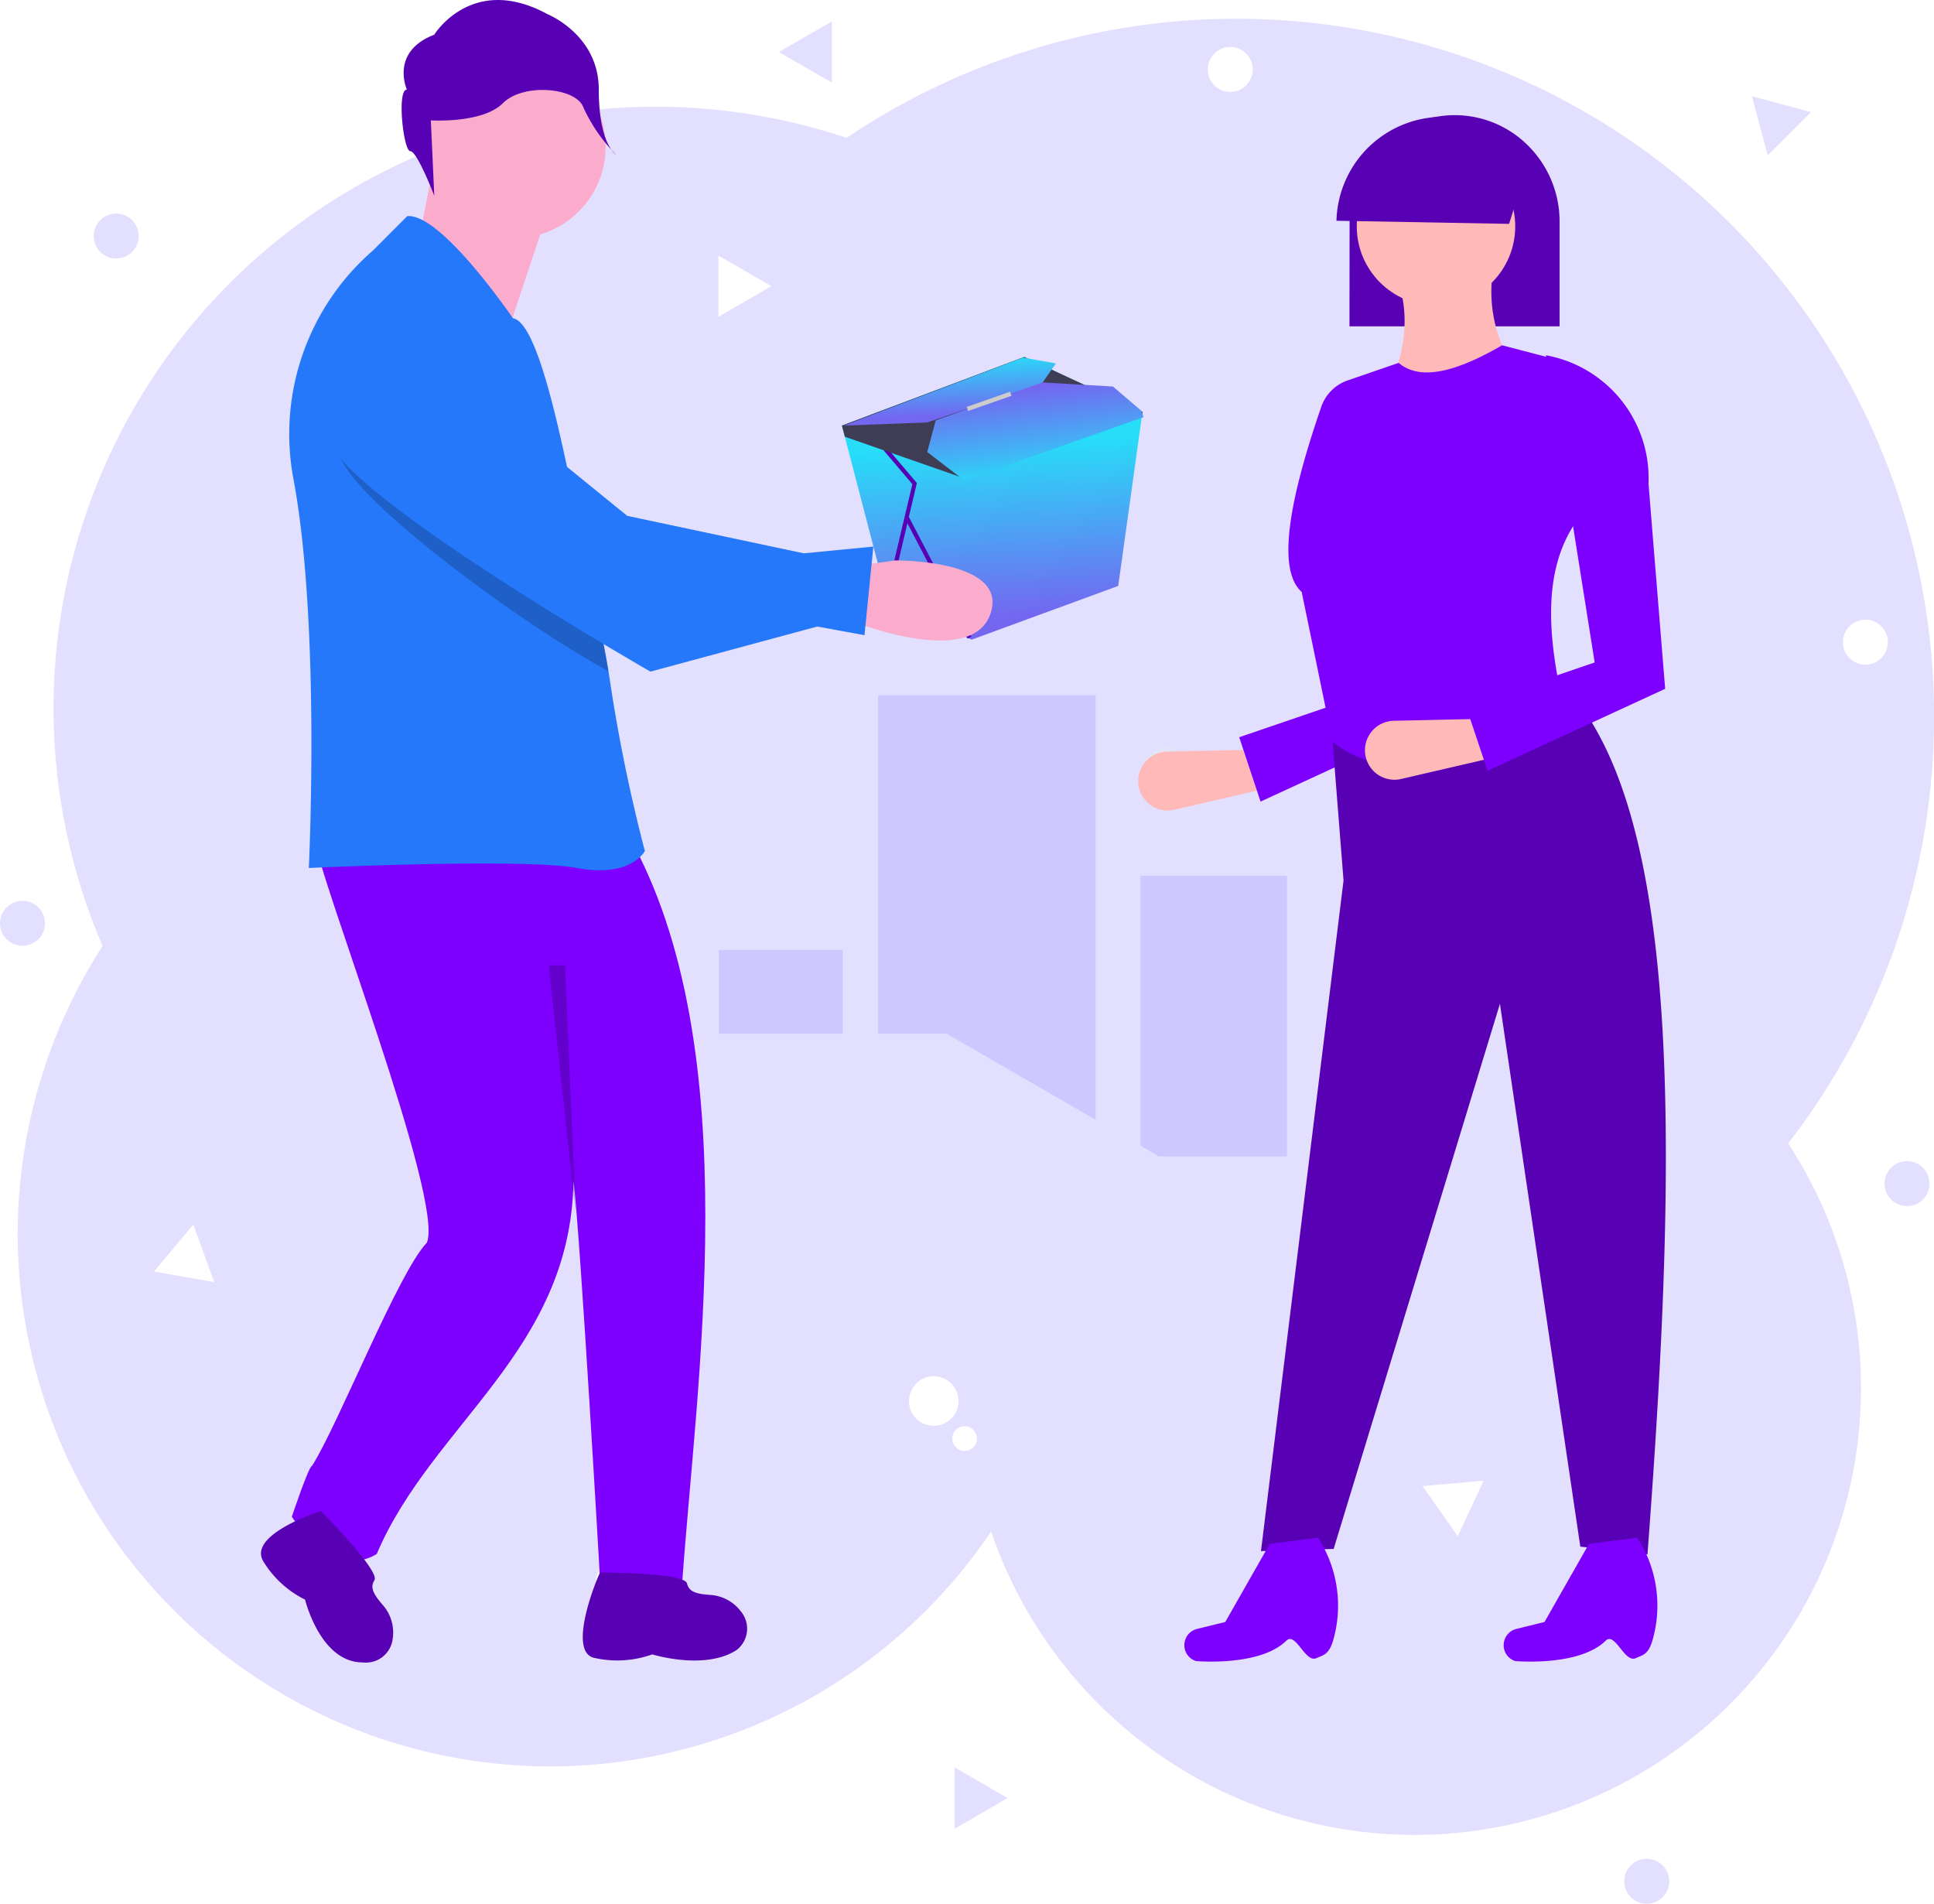 <svg xmlns="http://www.w3.org/2000/svg" xmlns:xlink="http://www.w3.org/1999/xlink" viewBox="0 0 185.75 182.83">
  <defs>
    <linearGradient id="postageLinearGradientA" x1=".5" x2=".54" y1=".31" y2=".92" gradientUnits="objectBoundingBox">
      <stop offset="0" stop-color="#27ddf8"/>
      <stop offset="1" stop-color="#7367f0"/>
    </linearGradient>
    <linearGradient xlink:href="#a" id="postageLinearGradientB" x1=".62" x2=".75" y1=".23" y2="1"/>
    <linearGradient id="postageLinearGradientC" x1=".31" x2=".54" y1=".1" y2="1" gradientUnits="objectBoundingBox">
      <stop offset="0" stop-color="#7367f0"/>
      <stop offset="1" stop-color="#27ddf8"/>
    </linearGradient>
    <linearGradient xlink:href="#postageLinearGradientA" id="postageLinearGradientD" x1=".5" x2=".62" y1="0" y2=".83"/>
  </defs>
  <path fill="#e3e0ff" d="M135.8 176.22a42.92 42.92 0 1 0-42.9-42.92 43 43 0 0 0 42.91 42.92"/>
  <path fill="#e3e0ff" d="M118.76 135.8a67 67 0 1 0-67-67 67.13 67.13 0 0 0 67 67"/>
  <path fill="#e3e0ff" d="M52.8 169.64a51.1 51.1 0 1 0-51.1-51.1 51.2 51.2 0 0 0 51.1 51.1"/>
  <path fill="#e3e0ff" d="M62.96 125.89A57.82 57.82 0 1 0 5.14 68.07a57.93 57.93 0 0 0 57.82 57.82m33.82 46.79-2.54 1.47-2.55 1.47v-5.88l2.55 1.47Z"/>
  <path fill="#fff" d="M62.02 146.38a2.38 2.38 0 1 0 2.38 2.39 2.38 2.38 0 0 0-2.38-2.39m-3.62 4.17a1.18 1.18 0 1 0 1.19 1.18 1.18 1.18 0 0 0-1.19-1.18Zm28.9-16a2.38 2.38 0 1 0 2.39-2.38 2.38 2.38 0 0 0-2.38 2.38m4.16 3.6a1.18 1.18 0 1 0 1.19-1.17 1.18 1.18 0 0 0-1.2 1.18ZM74.09 27.48l-2.55 1.47L69 30.42v-5.88l2.54 1.47Z"/>
  <path fill="#e3e0ff" d="m79.88 7.93-2.55-1.47L74.8 5l2.54-1.47 2.55-1.47v5.87Zm89.9 6.99-.76-2.84-.76-2.84 2.83.76 2.84.76-2.08 2.08ZM15.38 53.15l-2.55-1.46-2.54-1.47 2.54-1.47 2.54-1.47v5.88ZM85.14 27.5s-3.07 4.5-2.94 6.37 6.98 28.75 6.98 28.75h-3.1l-7.95-31.9Zm17.51 59.82-6.5-2.25 9.46-17.66a2.4 2.4 0 0 1 1.6-1.04l11.92-2.1s.6-.1.78.3l.28.59a1.27 1.27 0 0 1-.13 1.28l-4.52 7.82-1.2 7.79Z"/>
  <path fill="#e3e3fa" d="M88.03 67.05h8.68v.41h-8.68z"/>
  <path fill="#e3e3fa" d="M112.2 71.66c.8 0 1.07.65.6 1.45a3.02 3.02 0 0 1-2.29 1.46c-.8 0-1.07-.65-.61-1.46a3.02 3.02 0 0 1 2.3-1.45"/>
  <path fill="#cfc7ff" d="M109.53 110.02V84.1h14.08v26.96h-12.3ZM80.95 99.27H69.04v-8.05h11.9Zm3.39 0v-32.5h20.89v40.77l-14.32-8.27Z"/>
  <path fill="#fff" d="m18.57 117.6 1 2.77 1 2.76-5.78-1.02 1.89-2.25Zm123.92 24.6-1.24 2.67-1.24 2.66-3.38-4.81 2.93-.26Z"/>
  <path fill="#e3e0ff" d="M158.16 182.83a2.16 2.16 0 1 0-2.16-2.16 2.16 2.16 0 0 0 2.16 2.16m25-67a2.16 2.16 0 1 0-2.16-2.16 2.16 2.16 0 0 0 2.16 2.16m-172-91A2.16 2.16 0 1 0 9 22.67a2.16 2.16 0 0 0 2.16 2.16m-9 66A2.16 2.16 0 1 0 0 88.67a2.16 2.16 0 0 0 2.16 2.16"/>
  <path fill="#fff" d="M118.16 8.83A2.16 2.16 0 1 0 116 6.67a2.16 2.16 0 0 0 2.16 2.16m61 55a2.16 2.16 0 1 0-2.16-2.16 2.16 2.16 0 0 0 2.16 2.16"/>
  <g transform="translate(25.07)">
    <path fill="url(#postageLinearGradientA)" d="M433.2 114.51v.06l-.02.16-2.3 16.5-14.08 5.16-.22-.1-7.88-3.75-4.08-15.64-.28-1.07.09-.03 17.43-6.56 11.34 5.27Z" transform="translate(-348.55 -74.96)"/>
    <path fill="url(#postageLinearGradientB)" d="m416.58 150.61-7.89-3.74-4.35-16.72.08-.03 11.37 4.8Z" transform="translate(-348.55 -89.28)"/>
    <path fill="#5800b3" d="m68.22 61.14-6-11.5.77-3.25-3.62-4.27-.31.26 3.5 4.12-2.62 11.04.4.1 1.74-7.39 5.78 11.08Z"/>
    <path fill="#3f3d56" d="M84.66 39.76h-.03l-17.4 6.07-11.16-3.89-.28-1.07.08-.03 17.44-6.56 11.34 5.27v.06Z"/>
    <path fill="url(#postageLinearGradientC)" d="m434.03 126.41-3.55-2.73.81-3.04 10.13-3.65 6.89.4 2.73 2.33.2.61Z" transform="translate(-366.49 -80.27)"/>
    <path fill="url(#postageLinearGradientD)" d="m404.98 115.92 8-.3 4.34-1.47 6.76-2.38 1.26-1.82-3.15-.56Z" transform="translate(-349 -75.05)"/>
    <path fill="#ccc" d="m67.77 39.08 4.17-1.46.14.39-4.17 1.46z"/>
    <path fill="#fbaccd" d="m16.97 13.92-1.95 9.78 9.13 6.84 4.23-12.71Z"/>
    <circle cx="8.8" cy="8.8" r="8.8" fill="#fbaccd" transform="translate(15.5 5.28)"/>
    <path fill="#7d00ff" d="M5.24 80.78c.04 2.84 12.4 34.44 10.69 38.56-2.7 2.77-8.53 17.5-11.02 21.42-.32 0-1.95 4.9-1.95 4.9s3.9 6.19 8.15 3.58c5.33-12.53 18.67-19.52 18.9-35.86.65 5.16 2.55 38.29 2.55 38.29s-.36.15 7.85.94c1.28-19.23 6.48-51.94-5.18-72.49-3.58-1.63-30 .66-30 .66Z"/>
    <path fill="#5800b3" d="M32.56 151.02c-.38.73-3.11 7.5-.62 8.18a10 10 0 0 0 5.64-.32s5.03 1.57 8.1-.42a2.59 2.59 0 0 0 .42-3.69 4 4 0 0 0-2.96-1.6c-1.56-.1-2.05-.4-2.23-1.11-.26-1.04-8.35-1.04-8.35-1.04Zm-26.82-5.91s-7.01 2.22-5.54 4.8a9.7 9.7 0 0 0 4.03 3.71s1.46 6.03 5.52 6.03a2.59 2.59 0 0 0 2.9-2.3 4 4 0 0 0-.97-3.23c-1.02-1.18-1.17-1.73-.79-2.36.56-.93-5.15-6.65-5.15-6.65Z"/>
    <path fill="#2578fa" d="M36.86 81.73s-1.3 2.6-6.52 1.63-25.75 0-25.75 0 1.14-23.31-1.47-37.33a23.32 23.32 0 0 1 7.66-22l3.26-3.27c3.26-.32 10.15 9.8 10.15 9.8 2.27.38 4.38 10.01 6.19 19.13l.3 1.55c.84 4.25 2 8.98 2.69 13.22l.14.9a155.22 155.22 0 0 0 3.36 16.38Z"/>
    <path fill="#5800b3" d="M14.01 8.6s-1.65-3.62 2.63-5.27c0 0 3.62-5.92 10.87-1.97 0 0 4.93 1.97 4.93 7.24s1.65 6.25 1.65 6.25a15.88 15.88 0 0 1-3.11-4.49c-.66-1.97-5.78-2.42-7.75-.45s-6.92 1.65-6.92 1.65l.33 7.24s-1.64-4.28-2.3-4.28-1.32-5.92-.33-5.92Z"/>
    <path d="M33.36 64.46C25.58 60.23 13 50.96 8.92 45.95c-5.35-6.61.49-11.63.49-11.63 6.62-4.18 14.55 10.16 14.55 10.16l6.41 5.2.3 1.55c.84 4.25 2 8.98 2.7 13.23Z" opacity=".2"/>
    <path fill="#fbaccd" d="M56.58 59.59s11.56 4.7 13.46-.59-9.12-5.18-9.12-5.18l-4.34.61Z"/>
    <path fill="#2578fa" d="M7.93 32.17s-5.84 5.02-.49 11.63S37.4 64.5 37.4 64.5l16.02-4.33 4.54.83.85-8.51-6.68.65-16.96-3.6-10.81-8.79S14.55 28 7.93 32.17Z"/>
    <path d="m29.2 92.7 1.03 23.88-2.6-23.88Z" opacity=".2"/>
    <path fill="#ffb9b9" d="m97 75.62-9.28 2.15a2.83 2.83 0 0 1-3.38-2.04 2.83 2.83 0 0 1 2.67-3.55l8.96-.2Z"/>
    <path fill="#7d00ff" d="m96 76.98-2.05-6.18 12.35-4.22-3.28-28.87c5.9 1.07 8.71 5.71 8.45 11.7l1.6 19.7Z"/>
    <path fill="#5800b3" d="M104.54 31.34h20.18V21.31a10.3 10.3 0 0 0-2.95-7.25 9.95 9.95 0 0 0-7.14-3 10.1 10.1 0 0 0-10.08 9.98v.27Zm28.62 117.93-6.45-.74-7.72-52.13-15.97 52.35-6.98.21 7.93-64.4-1.16-14.7 19.78-6.24c14 9.78 13.71 44.31 10.57 85.65Z"/>
    <circle cx="7.61" cy="7.61" r="7.61" fill="#ffb9b9" transform="translate(105.24 14.13)"/>
    <path fill="#ffb9b9" d="m120.47 35.49-12.9 3.38c2.18-4.18 2.87-8.08 1.7-11.63l9.09-1.48a13.27 13.27 0 0 0 2.11 9.73Z"/>
    <path fill="#7d00ff" d="M124.8 66.47c-7.23 4.6-15.66 9.9-21.88 4.76l-2.97-14.38c-2.35-2.1-1.3-8.56 1.88-17.78a4.08 4.08 0 0 1 2.52-2.53l4.91-1.69c2.17 1.83 5.74.74 9.94-1.69l4.86 1.27 2.12 15.86c-3.05 4.58-2.52 10.67-1.37 16.18Z"/>
    <path fill="#ffb9b9" d="m118.78 72.66-9.28 2.15a2.83 2.83 0 0 1-3.38-2.04 2.83 2.83 0 0 1 2.68-3.55l8.96-.2Z"/>
    <path fill="#7d00ff" d="M132.04 159.24c-1.08.5-2-2.57-2.9-1.67-2.56 2.51-8.69 1.95-8.69 1.95a1.6 1.6 0 0 1-1-2.08 1.6 1.6 0 0 1 1.1-1l2.72-.67 4.27-7.5 4.65-.6.12.2a12 12 0 0 1 1.29 9.8c-.4 1.24-.92 1.28-1.56 1.57Zm-30.67 0c-1.08.5-1.99-2.57-2.9-1.67-2.55 2.51-8.68 1.95-8.68 1.95a1.6 1.6 0 0 1-1.01-2.08 1.6 1.6 0 0 1 1.1-1l2.73-.67 4.27-7.5 4.65-.6.11.2a12 12 0 0 1 1.29 9.8c-.4 1.24-.92 1.28-1.56 1.57Z"/>
    <path fill="#5800b3" d="m121.78 15.4-1.91 6.1-16.58-.3a10.25 10.25 0 0 1 18.5-5.81Z"/>
    <path fill="#7d00ff" d="m117.8 74.02-2.07-6.18 12.36-4.22-4.68-29.5a12 12 0 0 1 9.85 12.33l1.6 19.7Z"/>
  </g>
</svg>